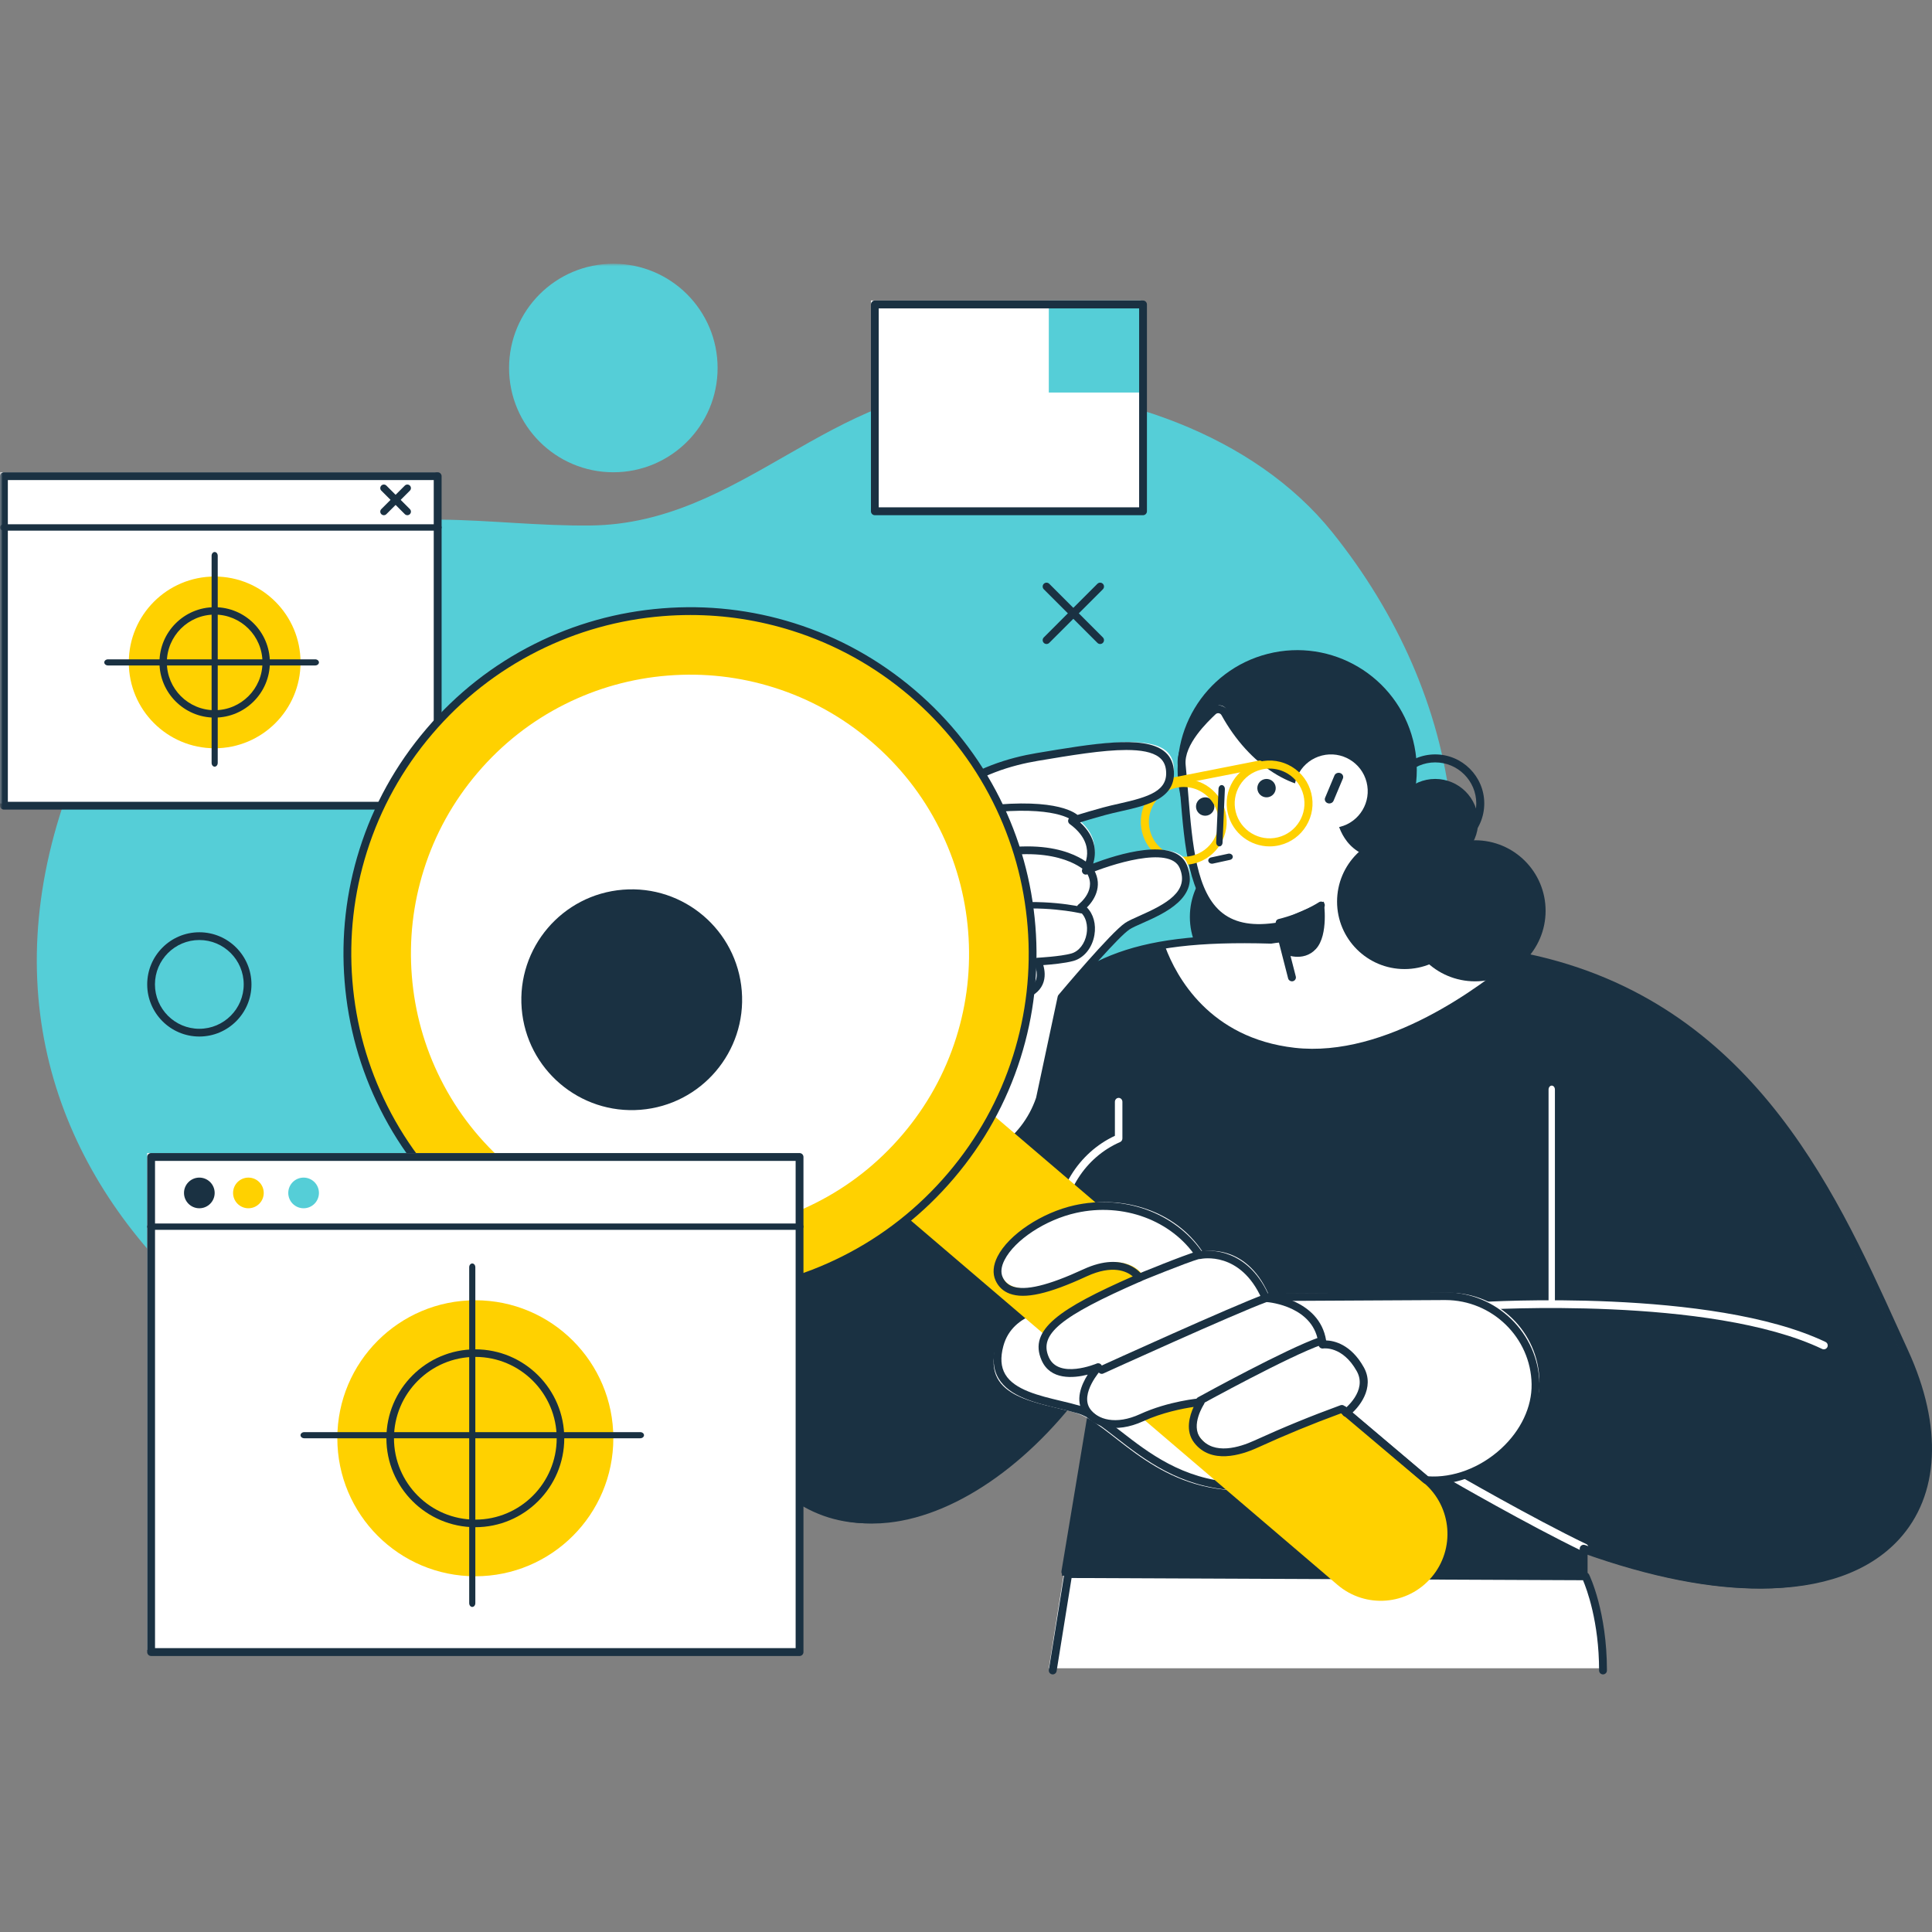 <?xml version="1.0" encoding="UTF-8"?>
<svg width="360px" height="360px" viewBox="0 0 360 360" version="1.1" xmlns="http://www.w3.org/2000/svg" xmlns:xlink="http://www.w3.org/1999/xlink">
    <rect x="0" y="0" width="360" height="360" fill="#808080" stroke="none"/>
    <title>icon/b/001 copy 7</title>
    <defs>
        <polygon id="path-1" points="0 264 360 264 360 0 0 0"></polygon>
    </defs>
    <g id="web" stroke="none" stroke-width="1" fill="none" fill-rule="evenodd">
        <g id="Group-90" transform="translate(0, 49.143)">
            <path d="M198.329,243.429 L295.026,243.855 C295.026,243.855 298.286,250.608 298.286,261.714 L195.429,261.714 L198.329,243.429 Z" id="Fill-1" fill="#FFFFFF"></path>
            <path d="M196.161,262.857 C196.121,262.857 196.082,262.854 196.045,262.849 C195.644,262.784 195.373,262.407 195.438,262.009 L198.329,244.045 C198.386,243.689 198.693,243.429 199.052,243.429 C199.055,243.429 295.451,243.844 295.451,243.844 C295.73,243.847 295.981,244.005 296.106,244.254 C296.241,244.532 299.429,251.169 299.429,262.125 C299.429,262.529 299.101,262.857 298.697,262.857 C298.294,262.857 297.966,262.529 297.966,262.125 C297.966,253.03 295.645,246.899 294.971,245.309 L199.673,244.896 L196.884,262.241 C196.824,262.6 196.514,262.857 196.161,262.857" id="Fill-3" fill="#1A3142"></path>
            <path d="M125.666,226.282 C56.32,225.679 -18.442,170.391 15.156,91.92 C21.938,76.078 38.902,60.149 54.666,52.83 C73.069,44.285 90.836,48.998 110.095,48.774 C138.225,48.445 154.918,22.713 183.573,22.857 C207.585,22.98 233.6,31.774 248.267,50.057 C272.676,80.485 279.517,120.711 257.745,155.181 C247.967,170.66 226.198,186.32 212.678,197.239 C191.289,214.517 152.615,226.517 125.666,226.282" id="Fill-5" fill="#55CED7"></path>
            <path d="M354.469,203.423 C342.096,176.406 326.921,137.787 282.106,129.367 C251.42,123.603 236.214,126.386 236.214,126.386 C209.356,125.603 200.941,130.736 188.792,143.113 C188.792,143.113 185.112,146.886 180.616,151.895 L156.721,144.343 C156.721,144.343 125.947,208.885 143.92,227.108 C160.795,244.214 188.044,230.612 204.514,204.37 L197.847,244.46 L294.581,244.879 L294.581,240.127 C347.42,259.162 368.904,234.94 354.469,203.423" id="Fill-7" fill="#1A3142"></path>
            <path d="M248,121.714 C248,128.972 242.115,134.857 234.857,134.857 C227.596,134.857 221.714,128.972 221.714,121.714 C221.714,114.456 227.596,108.571 234.857,108.571 C242.115,108.571 248,114.456 248,121.714" id="Fill-9" fill="#1A3142"></path>
            <path d="M339.841,202.286 C339.734,202.286 339.627,202.263 339.526,202.213 C318.708,192.293 276.626,194.887 276.204,194.912 C275.802,194.94 275.456,194.636 275.43,194.236 C275.402,193.84 275.709,193.493 276.109,193.468 C276.536,193.44 318.995,190.823 340.156,200.909 C340.519,201.082 340.674,201.515 340.5,201.875 C340.373,202.135 340.114,202.286 339.841,202.286" id="Fill-11" fill="#FFFFFF"></path>
            <path d="M289.143,194.286 C288.816,194.286 288.551,193.956 288.551,193.549 L288.551,153.88 C288.551,153.473 288.816,153.143 289.143,153.143 C289.47,153.143 289.735,153.473 289.735,153.88 L289.735,193.549 C289.735,193.956 289.47,194.286 289.143,194.286" id="Fill-13" fill="#FFFFFF"></path>
            <path d="M295.254,240 C295.147,240 295.038,239.977 294.931,239.927 C284.783,235.04 270.235,226.632 270.088,226.547 C269.731,226.341 269.608,225.88 269.815,225.521 C270.019,225.161 270.473,225.036 270.83,225.242 C270.977,225.326 285.477,233.709 295.576,238.57 C295.947,238.75 296.105,239.197 295.927,239.571 C295.8,239.843 295.533,240 295.254,240" id="Fill-15" fill="#FFFFFF"></path>
            <path d="M241.232,146.097 C258.311,148.043 276.21,134.418 282.286,129.27 C252.031,123.655 237.038,126.371 237.038,126.371 C228.902,126.136 222.485,126.449 217.143,127.337 C219.178,132.784 225.31,144.283 241.232,146.097" id="Fill-17" fill="#FFFFFF"></path>
            <path d="M295.09,238.702 C295.175,238.702 295.257,238.716 295.339,238.744 C321.841,248.285 342.762,247.56 352.733,236.752 C359.909,228.975 360.449,216.717 354.215,203.116 C353.553,201.669 352.88,200.187 352.195,198.677 C340.493,172.872 324.466,137.526 282.5,129.647 C252.388,123.995 237.1,126.648 236.95,126.676 C236.899,126.684 236.845,126.687 236.794,126.687 C209.842,125.897 201.835,131.101 189.994,143.155 C189.96,143.192 186.28,146.965 181.853,151.892 C181.661,152.106 181.361,152.188 181.086,152.101 L157.843,144.761 C154.862,151.2 128.699,209.223 145.193,225.931 C150.675,231.484 157.668,233.97 165.421,233.126 C178.956,231.648 193.948,220.247 204.547,203.37 C204.731,203.074 205.102,202.95 205.427,203.074 C205.755,203.198 205.947,203.534 205.891,203.878 L199.374,243.028 L294.357,243.437 L294.357,239.433 C294.357,239.196 294.473,238.97 294.669,238.835 C294.793,238.747 294.94,238.702 295.09,238.702 M328.219,246.857 C318.896,246.857 307.929,244.735 295.823,240.471 L295.823,244.171 C295.823,244.365 295.746,244.552 295.608,244.69 C295.469,244.828 295.288,244.856 295.087,244.902 L198.508,244.487 C198.293,244.487 198.089,244.391 197.951,244.227 C197.812,244.064 197.753,243.846 197.787,243.635 L203.874,207.07 C193.187,222.702 178.747,233.14 165.582,234.579 C157.371,235.474 149.957,232.838 144.147,226.955 C126.049,208.622 155.524,146.206 156.788,143.556 C156.944,143.226 157.323,143.065 157.671,143.175 L181.078,150.563 C185.383,145.788 188.91,142.171 188.944,142.134 C200.819,130.045 209.407,124.438 236.766,125.223 C238.019,125.02 253.489,122.714 282.771,128.211 C325.487,136.228 341.698,171.975 353.533,198.076 C354.215,199.583 354.888,201.062 355.55,202.509 C362.039,216.672 361.408,229.511 353.81,237.743 C348.215,243.807 339.395,246.857 328.219,246.857" id="Fill-19" fill="#1A3142"></path>
            <path d="M288,120.571 C288,127.829 282.116,133.714 274.859,133.714 C267.599,133.714 261.714,127.829 261.714,120.571 C261.714,113.314 267.599,107.429 274.859,107.429 C282.116,107.429 288,113.314 288,120.571" id="Fill-21" fill="#1A3142"></path>
            <mask id="mask-2" fill="white">
                <use xlink:href="#path-1"></use>
            </mask>
            <g id="Clip-24"></g>
            <polygon id="Fill-23" fill="#FFFFFF" mask="url(#mask-2)" points="162.286 45.714 212.571 45.714 212.571 6.857 162.286 6.857"></polygon>
            <polygon id="Fill-25" fill="#FFFFFF" mask="url(#mask-2)" points="0 100.571 81.143 100.571 81.143 38.857 0 38.857"></polygon>
            <path d="M1.462,100.257 L80.821,100.257 L80.821,40.314 L1.462,40.314 L1.462,100.257 Z M81.555,101.714 L0.731,101.714 C0.327,101.714 0,101.391 0,100.986 L0,39.586 C0,39.183 0.327,38.857 0.731,38.857 L81.555,38.857 C81.958,38.857 82.286,39.183 82.286,39.586 L82.286,100.986 C82.286,101.391 81.958,101.714 81.555,101.714 L81.555,101.714 Z" id="Fill-26" fill="#1A3142" mask="url(#mask-2)"></path>
            <path d="M81.555,49.735 L0.731,49.735 C0.327,49.735 0,49.47 0,49.143 C0,48.816 0.327,48.551 0.731,48.551 L81.555,48.551 C81.958,48.551 82.286,48.816 82.286,49.143 C82.286,49.47 81.958,49.735 81.555,49.735" id="Fill-27" fill="#1A3142" mask="url(#mask-2)"></path>
            <path d="M75.905,46.857 C75.736,46.857 75.563,46.793 75.434,46.662 L71.054,42.282 C70.792,42.022 70.792,41.6 71.054,41.338 C71.314,41.078 71.736,41.078 71.996,41.338 L76.376,45.72 C76.636,45.98 76.636,46.402 76.376,46.662 C76.248,46.793 76.075,46.857 75.905,46.857" id="Fill-28" fill="#1A3142" mask="url(#mask-2)"></path>
            <path d="M71.525,46.857 C71.355,46.857 71.183,46.793 71.054,46.662 C70.792,46.402 70.792,45.98 71.054,45.72 L75.433,41.338 C75.693,41.078 76.115,41.078 76.375,41.338 C76.637,41.6 76.637,42.022 76.375,42.282 L71.996,46.662 C71.867,46.793 71.695,46.857 71.525,46.857" id="Fill-29" fill="#1A3142" mask="url(#mask-2)"></path>
            <path d="M133.714,19.427 C133.714,30.157 125.015,38.857 114.287,38.857 C103.557,38.857 94.857,30.157 94.857,19.427 C94.857,8.697 103.557,0 114.287,0 C125.015,0 133.714,8.697 133.714,19.427" id="Fill-30" fill="#55CED7" mask="url(#mask-2)"></path>
            <path d="M220.119,99.766 C223.145,111.693 235.267,118.908 247.193,115.881 C259.122,112.854 266.337,100.732 263.31,88.805 C260.283,76.878 248.159,69.663 236.233,72.69 C224.306,75.717 217.092,87.839 220.119,99.766" id="Fill-31" fill="#1A3142" mask="url(#mask-2)"></path>
            <path d="M204.996,204.571 C204.61,204.571 204.297,204.241 204.297,203.834 L204.297,196.622 C199.451,192.896 196.571,186.94 196.571,180.608 C196.571,172.727 200.94,165.669 207.745,162.498 L207.745,156.166 C207.745,155.759 208.055,155.429 208.444,155.429 C208.83,155.429 209.143,155.759 209.143,156.166 L209.143,162.985 C209.143,163.284 208.973,163.551 208.711,163.665 C202.184,166.509 197.969,173.16 197.969,180.608 C197.969,186.589 200.746,192.207 205.395,195.637 C205.584,195.774 205.694,196.002 205.694,196.241 L205.694,203.834 C205.694,204.241 205.381,204.571 204.996,204.571" id="Fill-32" fill="#FFFFFF" mask="url(#mask-2)"></path>
            <path d="M265.143,128.572 L257.517,109.647 C247.298,108.947 249.452,96.096 249.452,96.096 C241.744,97.911 233.327,91.98 228.52,83.044 C228.072,82.212 226.979,82.025 226.305,82.681 C224.109,84.817 220.219,88.893 220.597,92.802 C222.185,109.156 221.333,125.891 238.375,122.98 L240.774,132.571 L265.143,128.572 Z" id="Fill-33" fill="#FFFFFF" mask="url(#mask-2)"></path>
            <path d="M240.736,133.714 C240.406,133.714 240.107,133.494 240.022,133.165 L237.744,124.277 C233.151,124.931 229.609,124.243 226.939,122.185 C221.498,117.991 220.74,108.768 219.94,99.001 C219.792,97.194 219.641,95.362 219.459,93.538 C219.058,89.502 222.713,85.524 225.495,82.883 C225.985,82.418 226.648,82.209 227.32,82.311 C227.998,82.415 228.576,82.818 228.906,83.419 C233.9,92.473 242.334,97.659 249.406,96.027 C249.646,95.974 249.899,96.038 250.078,96.205 C250.258,96.374 250.34,96.619 250.3,96.859 C250.289,96.923 249.275,103.128 252.199,106.795 C253.486,108.41 255.383,109.312 257.831,109.476 C258.113,109.495 258.358,109.67 258.466,109.929 L266.231,128.733 C266.384,129.106 266.205,129.531 265.826,129.686 C265.448,129.838 265.018,129.658 264.864,129.286 L257.27,110.893 C254.605,110.62 252.51,109.546 251.035,107.697 C248.447,104.441 248.529,99.714 248.717,97.645 C241.138,98.781 232.77,93.476 227.611,84.121 C227.502,83.923 227.315,83.791 227.095,83.757 C226.97,83.74 226.731,83.734 226.517,83.937 C225.042,85.338 220.552,89.597 220.928,93.394 C221.11,95.229 221.261,97.067 221.412,98.883 C222.184,108.32 222.916,117.233 227.844,121.033 C230.301,122.924 233.675,123.479 238.171,122.732 C238.553,122.67 238.914,122.904 239.008,123.273 L241.451,132.804 C241.554,133.196 241.314,133.593 240.919,133.692 C240.856,133.706 240.796,133.714 240.736,133.714" id="Fill-34" fill="#1A3142" mask="url(#mask-2)"></path>
            <path d="M264.456,126.857 C264.188,126.857 263.933,126.687 263.822,126.405 L257.196,109.596 C257.051,109.221 257.212,108.789 257.562,108.63 C257.912,108.471 258.315,108.647 258.464,109.022 L265.089,125.834 C265.235,126.209 265.073,126.641 264.723,126.797 C264.636,126.837 264.546,126.857 264.456,126.857" id="Fill-35" fill="#1A3142" mask="url(#mask-2)"></path>
            <path d="M238.41,123.429 C238.098,123.429 237.816,123.227 237.736,122.923 C237.642,122.566 237.867,122.202 238.238,122.109 C242.642,121.036 245.732,118.996 245.765,118.975 C246.079,118.766 246.514,118.841 246.732,119.146 C246.952,119.448 246.874,119.864 246.557,120.075 C246.423,120.166 243.228,122.275 238.582,123.408 C238.526,123.421 238.467,123.429 238.41,123.429" id="Fill-36" fill="#1A3142" mask="url(#mask-2)"></path>
            <path d="M239.285,128.613 C239.285,128.613 242.81,130.293 245.215,127.67 C247.617,125.047 246.675,118.857 246.675,118.857 L237.714,122.768 L239.285,128.613 Z" id="Fill-37" fill="#1A3142" mask="url(#mask-2)"></path>
            <path d="M254.644,96.599 C255.577,100.269 253.357,104 249.687,104.93 C246.015,105.863 242.287,103.642 241.355,99.972 C240.425,96.303 242.645,92.571 246.314,91.641 C249.984,90.709 253.712,92.929 254.644,96.599" id="Fill-38" fill="#FFFFFF" mask="url(#mask-2)"></path>
            <path d="M247.701,100.571 C247.6,100.571 247.496,100.553 247.395,100.517 C246.959,100.36 246.744,99.906 246.917,99.501 L248.655,95.355 C248.825,94.953 249.313,94.754 249.749,94.911 C250.182,95.068 250.397,95.522 250.228,95.924 L248.486,100.073 C248.359,100.381 248.04,100.571 247.701,100.571" id="Fill-39" fill="#1A3142" mask="url(#mask-2)"></path>
            <path d="M237.662,97.292 C237.894,98.211 237.338,99.143 236.422,99.376 C235.503,99.608 234.571,99.055 234.339,98.136 C234.106,97.217 234.659,96.285 235.578,96.053 C236.497,95.821 237.429,96.373 237.662,97.292" id="Fill-40" fill="#1A3142" mask="url(#mask-2)"></path>
            <path d="M226.233,100.721 C226.465,101.64 225.909,102.572 224.993,102.804 C224.074,103.036 223.142,102.484 222.91,101.565 C222.678,100.646 223.231,99.714 224.15,99.482 C225.069,99.249 226.001,99.802 226.233,100.721" id="Fill-41" fill="#1A3142" mask="url(#mask-2)"></path>
            <path d="M225.832,111.798 C225.523,111.798 225.244,111.619 225.164,111.352 C225.071,111.034 225.294,110.712 225.661,110.63 L228.855,109.935 C229.222,109.855 229.6,110.047 229.693,110.362 C229.786,110.68 229.563,111.002 229.193,111.082 L226.002,111.779 C225.946,111.791 225.887,111.798 225.832,111.798" id="Fill-42" fill="#1A3142" mask="url(#mask-2)"></path>
            <path d="M197.296,205.714 C197.112,205.714 196.93,205.645 196.787,205.51 C196.502,205.232 196.499,204.781 196.779,204.5 L211.331,189.928 C211.611,189.647 212.069,189.642 212.354,189.92 C212.64,190.198 212.645,190.65 212.363,190.931 L197.814,205.502 C197.671,205.643 197.484,205.714 197.296,205.714" id="Fill-43" fill="#1A3142" mask="url(#mask-2)"></path>
            <path d="M205.325,213.714 C205.145,213.714 204.964,213.652 204.819,213.523 C204.511,213.25 204.487,212.783 204.767,212.481 L219.259,196.813 C219.538,196.511 220.015,196.491 220.324,196.761 C220.632,197.035 220.656,197.502 220.376,197.804 L205.884,213.472 C205.736,213.632 205.532,213.714 205.325,213.714" id="Fill-44" fill="#1A3142" mask="url(#mask-2)"></path>
            <path d="M216.72,221.714 C216.55,221.714 216.381,221.654 216.245,221.526 C215.945,221.254 215.917,220.78 216.181,220.468 L228.455,205.967 C228.716,205.657 229.172,205.628 229.472,205.903 C229.769,206.175 229.797,206.649 229.533,206.959 L217.261,221.46 C217.117,221.63 216.92,221.714 216.72,221.714" id="Fill-45" fill="#1A3142" mask="url(#mask-2)"></path>
            <path d="M218.997,97.143 C218.662,97.143 218.362,96.895 218.299,96.541 C218.224,96.139 218.477,95.754 218.865,95.677 L234.583,92.584 C234.97,92.51 235.344,92.772 235.416,93.171 C235.49,93.573 235.237,93.961 234.849,94.035 L219.132,97.129 C219.085,97.14 219.041,97.143 218.997,97.143" id="Fill-46" fill="#FFD100" mask="url(#mask-2)"></path>
            <path d="M236.582,94.07 C236.061,94.07 235.538,94.133 235.021,94.261 C233.335,94.674 231.91,95.718 231.011,97.204 C230.112,98.687 229.843,100.433 230.256,102.121 C231.112,105.599 234.636,107.739 238.117,106.883 C241.598,106.03 243.734,102.506 242.881,99.025 C242.468,97.337 241.421,95.914 239.938,95.012 C238.909,94.391 237.755,94.07 236.582,94.07 M236.57,108.571 C232.974,108.571 229.696,106.123 228.802,102.477 C227.753,98.192 230.381,93.853 234.665,92.803 C236.741,92.298 238.889,92.624 240.716,93.732 C242.543,94.839 243.826,96.594 244.338,98.667 C244.847,100.742 244.517,102.89 243.41,104.718 C242.303,106.545 240.548,107.831 238.475,108.34 C237.836,108.496 237.198,108.571 236.57,108.571" id="Fill-47" fill="#FFD100" mask="url(#mask-2)"></path>
            <path d="M220.573,97.499 C220.061,97.499 219.543,97.56 219.026,97.687 C217.338,98.101 215.915,99.147 215.016,100.631 C214.114,102.117 213.848,103.863 214.262,105.549 C214.675,107.235 215.719,108.66 217.205,109.56 C218.688,110.459 220.434,110.728 222.122,110.314 C225.6,109.458 227.739,105.934 226.884,102.452 C226.158,99.489 223.495,97.499 220.573,97.499 M220.573,112 C216.976,112 213.701,109.551 212.805,105.905 C212.296,103.832 212.626,101.68 213.733,99.853 C214.84,98.025 216.592,96.739 218.668,96.23 C222.952,95.183 227.291,97.811 228.341,102.094 C229.39,106.379 226.762,110.719 222.478,111.769 C221.842,111.925 221.203,112 220.573,112" id="Fill-48" fill="#FFD100" mask="url(#mask-2)"></path>
            <path d="M227.211,108.571 C226.853,108.549 226.601,108.204 226.619,107.799 L227.056,97.836 C227.074,97.431 227.358,97.109 227.68,97.146 C228.007,97.166 228.256,97.511 228.238,97.915 L227.803,107.879 C227.785,108.269 227.525,108.571 227.211,108.571" id="Fill-49" fill="#1A3142" mask="url(#mask-2)"></path>
            <path d="M274.286,118.857 C274.286,125.801 268.657,131.429 261.713,131.429 C254.771,131.429 249.143,125.801 249.143,118.857 C249.143,111.913 254.771,106.286 261.713,106.286 C268.657,106.286 274.286,111.913 274.286,118.857" id="Fill-50" fill="#1A3142" mask="url(#mask-2)"></path>
            <path d="M275.429,104 C275.429,108.417 271.846,112 267.429,112 C263.011,112 259.429,108.417 259.429,104 C259.429,99.583 263.011,96 267.429,96 C271.846,96 275.429,99.583 275.429,104" id="Fill-51" fill="#1A3142" mask="url(#mask-2)"></path>
            <path d="M267.429,92.917 C263.208,92.917 259.774,96.351 259.774,100.571 C259.774,104.792 263.208,108.226 267.429,108.226 C271.649,108.226 275.083,104.792 275.083,100.571 C275.083,96.351 271.649,92.917 267.429,92.917 M267.429,109.714 C262.386,109.714 258.286,105.611 258.286,100.571 C258.286,95.529 262.386,91.429 267.429,91.429 C272.471,91.429 276.571,95.529 276.571,100.571 C276.571,105.611 272.471,109.714 267.429,109.714" id="Fill-52" fill="#1A3142" mask="url(#mask-2)"></path>
            <path d="M168.833,119.762 L158.473,143.719 C155.124,155.327 163.248,167.09 175.204,167.951 C183.721,168.566 191.581,163.319 194.351,155.171 L198.413,136.177 C198.413,136.177 208.101,124.615 210.734,122.853 C213.363,121.091 224.136,118.532 221.217,111.676 C218.697,105.76 202.966,112.469 202.966,112.469 C202.966,112.469 206.41,107.534 200.379,103.143 C200.379,103.143 202.343,102.463 206.427,101.344 C211.868,99.853 219.411,99.428 218.697,93.501 C217.939,87.178 207.065,88.98 193.856,91.192 C183.05,93.003 167.676,99.267 168.833,119.762" id="Fill-53" fill="#FFFFFF" mask="url(#mask-2)"></path>
            <path d="M209.871,90.605 C205.458,90.605 199.524,91.601 193.377,92.631 C183.809,94.234 167.935,99.965 169.081,120.323 C169.089,120.438 169.067,120.551 169.022,120.659 L158.713,144.518 C157.218,149.728 158.134,155.363 161.257,159.892 C164.379,164.419 169.296,167.241 174.749,167.636 C182.889,168.226 190.419,163.189 193.064,155.397 L197.083,136.56 C197.108,136.442 197.162,136.335 197.237,136.242 C197.634,135.77 206.978,124.626 209.651,122.834 C210.26,122.425 211.219,121.999 212.328,121.508 C217.329,119.293 221.665,116.945 219.817,112.599 C217.997,108.318 206.774,111.995 202.604,113.776 C202.308,113.903 201.961,113.815 201.76,113.561 C201.556,113.307 201.544,112.946 201.732,112.681 C201.849,112.506 204.65,108.284 199.325,104.404 C199.104,104.243 198.992,103.975 199.032,103.704 C199.071,103.433 199.258,103.208 199.512,103.12 C199.593,103.092 201.536,102.42 205.575,101.314 C206.528,101.052 207.557,100.82 208.552,100.597 C214.117,99.341 217.729,98.227 217.259,94.296 C217.136,93.277 216.709,92.504 215.951,91.931 C214.688,90.974 212.56,90.605 209.871,90.605 M176.035,169.143 C175.574,169.143 175.11,169.129 174.646,169.095 C168.754,168.669 163.443,165.618 160.069,160.728 C156.695,155.834 155.703,149.745 157.352,144.022 L167.624,120.232 C166.512,98.873 183.121,92.868 193.139,91.186 C203.786,89.402 212.985,87.859 216.82,90.76 C217.897,91.573 218.528,92.704 218.696,94.121 C219.361,99.66 213.785,100.916 208.865,102.025 C207.87,102.251 206.883,102.471 205.955,102.725 C203.803,103.318 202.238,103.786 201.251,104.094 C204.398,106.947 204.25,109.932 203.705,111.761 C208.052,110.113 218.864,106.65 221.147,112.023 C223.716,118.062 216.952,121.059 212.913,122.848 C211.862,123.311 210.956,123.712 210.45,124.053 C208.471,125.38 201.813,133.05 198.461,137.046 L194.459,155.786 C191.73,163.84 184.287,169.143 176.035,169.143" id="Fill-54" fill="#1A3142" mask="url(#mask-2)"></path>
            <path d="M200.399,104 C200.193,104 199.986,103.922 199.839,103.77 C199.765,103.697 196.654,100.893 183.693,102.348 C183.288,102.395 182.912,102.129 182.863,101.759 C182.811,101.388 183.102,101.052 183.509,101.005 C197.349,99.455 200.638,102.534 200.968,102.889 C201.232,103.176 201.192,103.601 200.879,103.841 C200.738,103.948 200.569,104 200.399,104" id="Fill-55" fill="#1A3142" mask="url(#mask-2)"></path>
            <path d="M201.54,121.06 C201.468,121.06 201.396,121.051 201.324,121.035 C201.255,121.019 194.184,119.369 186.028,120.571 C185.622,120.628 185.233,120.418 185.155,120.096 C185.081,119.773 185.348,119.465 185.754,119.405 C194.285,118.148 201.454,119.828 201.756,119.899 C202.15,119.995 202.372,120.324 202.254,120.637 C202.156,120.896 201.86,121.06 201.54,121.06" id="Fill-56" fill="#1A3142" mask="url(#mask-2)"></path>
            <path d="M190.308,137.143 C189.987,137.143 189.691,136.938 189.601,136.622 C189.49,136.239 189.717,135.843 190.106,135.732 C191.557,135.33 192.505,134.656 192.925,133.728 C193.621,132.192 192.715,130.374 192.707,130.357 C192.596,130.141 192.604,129.883 192.732,129.673 C192.857,129.465 193.081,129.332 193.328,129.318 C193.371,129.315 197.57,129.099 199.622,128.528 C201.039,128.134 202.161,126.693 202.476,124.858 C202.72,123.428 202.459,121.545 200.991,120.542 C200.798,120.409 200.681,120.198 200.676,119.968 C200.67,119.741 200.778,119.522 200.962,119.383 C201.113,119.267 204.662,116.523 202.3,113.23 C202.294,113.23 197.61,108.293 184.874,110.66 C184.476,110.732 184.087,110.48 184.013,110.089 C183.937,109.698 184.198,109.324 184.598,109.249 C198.26,106.708 203.254,112.115 203.458,112.346 C205.715,115.486 204.094,118.413 202.527,119.943 C203.745,121.18 204.273,123.073 203.926,125.096 C203.518,127.475 201.987,129.362 200.026,129.908 C198.441,130.352 195.824,130.587 194.399,130.69 C194.663,131.588 194.873,132.974 194.277,134.299 C193.672,135.64 192.406,136.588 190.509,137.115 C190.441,137.135 190.373,137.143 190.308,137.143" id="Fill-57" fill="#1A3142" mask="url(#mask-2)"></path>
            <path d="M249.202,207.378 C249.202,207.378 252.247,214.658 248.129,218.495 C244.012,222.33 239.015,229.135 229.385,228.534 C214.171,227.581 206.978,216.086 200.379,214.111 C193.777,212.137 182.95,211.559 185.534,201.958 C187.945,192.995 200.622,194.36 200.622,194.36 L249.202,207.378 Z" id="Fill-58" fill="#FFFFFF" mask="url(#mask-2)"></path>
            <path d="M199.567,194.609 C196.207,194.609 188.672,195.332 186.963,201.661 C186.377,203.824 186.493,205.554 187.318,206.951 C189.018,209.832 193.628,210.93 197.694,211.896 C198.95,212.197 200.135,212.48 201.236,212.807 C203.667,213.532 206.097,215.418 208.912,217.604 C213.995,221.554 220.325,226.468 229.936,227.069 C237.778,227.559 242.421,222.906 246.152,219.172 C246.811,218.511 247.439,217.879 248.05,217.315 C251.249,214.346 249.562,208.851 249.064,207.453 L201.143,194.668 C200.972,194.651 200.397,194.609 199.567,194.609 M231.056,228.571 C230.662,228.571 230.26,228.56 229.846,228.535 C219.787,227.908 213.263,222.841 208.02,218.767 C205.322,216.671 202.991,214.862 200.82,214.216 C199.761,213.901 198.592,213.623 197.356,213.328 C193.008,212.293 188.081,211.119 186.065,207.7 C185.04,205.97 184.871,203.807 185.552,201.275 C188.086,191.901 201.217,193.197 201.349,193.211 C201.386,193.214 201.422,193.222 201.459,193.231 L249.799,206.129 C250.016,206.189 250.196,206.345 250.283,206.554 C250.416,206.869 253.462,214.292 249.039,218.395 C248.442,218.948 247.828,219.566 247.18,220.213 C243.632,223.768 238.837,228.571 231.056,228.571" id="Fill-59" fill="#1A3142" mask="url(#mask-2)"></path>
            <path d="M266.746,244.761 C271.198,239.52 270.571,231.654 265.343,227.191 L155.352,133.262 C150.124,128.799 142.28,129.427 137.825,134.667 C133.374,139.908 134,147.772 139.228,152.238 L249.22,246.167 C254.447,250.63 262.294,250.002 266.746,244.761" id="Fill-60" fill="#FFD100" mask="url(#mask-2)"></path>
            <path d="M87.441,176.856 C114.108,199.571 154.139,196.368 176.854,169.701 C199.571,143.035 196.368,103.003 169.702,80.288 C143.036,57.571 103.004,60.776 80.287,87.443 C57.572,114.109 60.775,154.141 87.441,176.856" id="Fill-61" fill="#FFD100" mask="url(#mask-2)"></path>
            <path d="M128.649,65.456 C126.95,65.456 125.245,65.524 123.538,65.661 C115.366,66.316 107.525,68.503 100.232,72.162 C92.681,75.951 86.05,81.16 80.527,87.647 C75.003,94.131 70.914,101.505 68.372,109.562 C65.918,117.346 65.005,125.434 65.66,133.603 C66.314,141.775 68.502,149.616 72.161,156.909 C75.949,164.46 81.161,171.09 87.645,176.614 C94.132,182.137 101.504,186.229 109.564,188.768 C117.345,191.222 125.436,192.135 133.605,191.48 C141.774,190.826 149.618,188.641 156.908,184.979 C164.459,181.191 171.09,175.982 176.614,169.498 C182.14,163.011 186.229,155.636 188.77,147.58 C191.222,139.798 192.135,131.708 191.483,123.539 C190.829,115.367 188.641,107.526 184.982,100.233 C181.191,92.682 175.982,86.052 169.497,80.528 C163.01,75.004 155.636,70.913 147.579,68.374 C141.423,66.434 135.077,65.456 128.649,65.456 M128.489,193.143 C121.914,193.143 115.422,192.143 109.126,190.158 C100.881,187.557 93.335,183.373 86.702,177.723 C80.066,172.07 74.736,165.288 70.861,157.563 C67.114,150.101 64.879,142.078 64.211,133.721 C63.539,125.361 64.475,117.088 66.985,109.124 C69.583,100.882 73.767,93.336 79.42,86.703 C85.07,80.067 91.855,74.737 99.58,70.859 C107.042,67.116 115.062,64.878 123.423,64.21 C131.777,63.541 140.056,64.473 148.017,66.984 C156.262,69.584 163.805,73.769 170.441,79.419 C177.074,85.072 182.404,91.854 186.282,99.579 C190.026,107.04 192.264,115.063 192.932,123.421 C193.603,131.781 192.668,140.056 190.158,148.018 C187.557,156.26 183.376,163.805 177.723,170.441 C172.073,177.074 165.288,182.404 157.562,186.282 C150.101,190.026 142.081,192.264 133.72,192.932 C131.974,193.073 130.227,193.143 128.489,193.143" id="Fill-62" fill="#1A3142" mask="url(#mask-2)"></path>
            <path d="M132.718,180.403 C125.986,180.941 119.324,180.19 112.911,178.168 C106.274,176.076 100.198,172.706 94.853,168.155 C89.512,163.601 85.219,158.139 82.098,151.919 C79.081,145.91 77.281,139.45 76.74,132.717 C76.201,125.988 76.956,119.322 78.977,112.909 C81.069,106.272 84.437,100.196 88.99,94.854 C93.541,89.51 99.003,85.217 105.225,82.096 C111.234,79.082 117.692,77.279 124.424,76.74 C131.157,76.202 137.819,76.953 144.231,78.975 C150.871,81.067 156.945,84.437 162.289,88.988 C167.631,93.539 171.924,99.001 175.047,105.224 C178.061,111.233 179.864,117.693 180.403,124.426 C180.941,131.155 180.19,137.821 178.168,144.231 C176.073,150.871 172.706,156.947 168.152,162.289 C163.601,167.633 158.139,171.926 151.917,175.047 C145.908,178.061 139.451,179.864 132.718,180.403" id="Fill-63" fill="#FFFFFF" mask="url(#mask-2)"></path>
            <path d="M138.219,135.502 C139.125,146.825 130.679,156.742 119.356,157.648 C108.032,158.554 98.116,150.108 97.209,138.784 C96.303,127.457 104.749,117.544 116.073,116.638 C127.397,115.732 137.313,124.178 138.219,135.502" id="Fill-64" fill="#1A3142" mask="url(#mask-2)"></path>
            <path d="M269.908,191.746 C269.908,191.746 246.767,191.867 236.339,191.926 C232.026,182.256 224.053,184.06 224.053,184.06 C218.943,176.383 209.225,173.547 200.847,175.41 C192.47,177.276 184.653,184.173 186.582,188.484 C188.508,192.797 195.262,190.791 202.626,187.376 C209.991,183.962 212.797,188.287 212.797,188.287 C197.437,195.018 193.05,198.575 195.197,203.479 C197.346,208.381 205.107,205.05 205.107,205.05 C205.107,205.05 200.641,209.929 203,213.307 C204.42,215.342 208.045,216.91 213.218,214.53 C218.513,212.09 224.26,211.615 224.26,211.615 C224.26,211.615 221.412,215.918 223.64,218.793 C226.523,222.508 231.854,220.735 234.543,219.507 C240.259,216.896 245.246,214.858 250.653,212.877 L266.421,226.223 C276.402,227.122 287.019,218.183 286.855,208.223 C286.703,199.045 279.145,191.699 269.908,191.746" id="Fill-65" fill="#FFFFFF" mask="url(#mask-2)"></path>
            <path d="M266.049,225.943 C270.729,226.283 275.82,224.37 279.72,220.784 C283.396,217.402 285.463,213.023 285.392,208.769 C285.251,200.114 278.048,193.104 269.319,193.104 L269.235,193.104 L235.772,193.283 C235.476,193.271 235.217,193.115 235.098,192.852 C231.109,183.935 223.982,185.381 223.68,185.449 C223.387,185.516 223.077,185.393 222.91,185.141 C218.304,178.237 209.316,174.908 200.548,176.855 C194.824,178.123 189.076,181.902 187.176,185.644 C186.55,186.876 186.434,187.954 186.834,188.845 C187.209,189.683 187.801,190.241 188.647,190.554 C191.015,191.434 195.332,190.395 201.853,187.381 C209.679,183.767 212.786,188.356 212.916,188.551 C213.031,188.73 213.062,188.951 213,189.152 C212.938,189.356 212.792,189.521 212.594,189.607 C197.562,196.173 193.55,199.48 195.428,203.75 C197.252,207.903 204.272,204.968 204.342,204.937 C204.661,204.801 205.027,204.904 205.228,205.18 C205.428,205.457 205.405,205.837 205.174,206.088 C205.132,206.133 201.142,210.554 203.133,213.394 C204.512,215.363 207.917,216.427 212.414,214.366 C217.748,211.917 223.429,211.425 223.666,211.406 C223.951,211.386 224.213,211.52 224.354,211.758 C224.498,211.995 224.492,212.294 224.337,212.526 C224.312,212.565 221.814,216.408 223.688,218.818 C226.209,222.055 231.024,220.516 233.672,219.31 C239.217,216.785 244.185,214.749 249.784,212.702 C250.032,212.612 250.308,212.66 250.509,212.83 L266.049,225.943 Z M267.129,227.429 C266.646,227.429 266.164,227.409 265.688,227.367 C265.538,227.353 265.395,227.292 265.279,227.197 L249.888,214.207 C244.489,216.19 239.657,218.178 234.281,220.625 C231.241,222.013 225.67,223.736 222.533,219.703 C220.804,217.486 221.667,214.643 222.417,213.017 C220.429,213.31 216.601,214.039 213.026,215.679 C207.762,218.095 203.66,216.687 201.932,214.221 C200.249,211.813 201.495,208.878 202.682,206.999 C200.015,207.672 195.727,208.063 194.086,204.329 C191.568,198.595 197.537,194.66 211.075,188.691 C209.981,187.772 207.345,186.443 202.47,188.694 C195.385,191.97 190.965,192.961 188.134,191.911 C186.922,191.462 186.034,190.627 185.498,189.434 C184.92,188.144 185.05,186.608 185.87,184.993 C187.945,180.902 194.12,176.796 200.229,175.442 C209.42,173.4 218.853,176.818 223.869,183.96 C225.744,183.75 232.352,183.655 236.234,191.833 L269.226,191.657 C269.257,191.657 269.288,191.657 269.319,191.657 C278.84,191.657 286.697,199.304 286.855,208.744 C286.931,213.408 284.693,218.184 280.712,221.846 C276.847,225.401 271.865,227.429 267.129,227.429 L267.129,227.429 Z" id="Fill-66" fill="#1A3142" mask="url(#mask-2)"></path>
            <path d="M250.832,214.857 C250.606,214.857 250.386,214.757 250.236,214.568 C249.984,214.244 250.045,213.776 250.372,213.527 C250.557,213.384 254.865,210.03 252.812,206.355 C250.152,201.591 246.6,202.121 246.568,202.127 C246.362,202.161 246.151,202.107 245.983,201.981 C245.818,201.855 245.714,201.666 245.696,201.459 C245.048,194.293 236.482,193.513 236.12,193.485 C235.706,193.45 235.399,193.092 235.431,192.685 C235.466,192.275 235.825,191.968 236.239,192.003 C236.337,192.011 245.861,192.854 247.103,200.625 C248.554,200.671 251.712,201.313 254.126,205.636 C256.269,209.474 253.206,213.246 251.286,214.702 C251.15,214.806 250.991,214.857 250.832,214.857" id="Fill-67" fill="#1A3142" mask="url(#mask-2)"></path>
            <path d="M212.153,189.714 C211.868,189.714 211.597,189.542 211.482,189.257 C211.331,188.884 211.51,188.457 211.879,188.305 C212.234,188.158 220.564,184.735 223.082,184.029 C223.465,183.916 223.867,184.147 223.974,184.537 C224.08,184.927 223.856,185.331 223.47,185.438 C221.033,186.124 212.511,189.624 212.427,189.661 C212.337,189.697 212.242,189.714 212.153,189.714" id="Fill-68" fill="#1A3142" mask="url(#mask-2)"></path>
            <path d="M205.289,206.857 C205.012,206.857 204.749,206.691 204.633,206.413 C204.473,206.038 204.636,205.6 204.998,205.434 C206,204.979 229.573,194.252 235.615,192.044 C235.989,191.904 236.398,192.11 236.531,192.497 C236.661,192.883 236.467,193.307 236.094,193.442 C230.102,195.632 205.823,206.682 205.577,206.794 C205.483,206.837 205.386,206.857 205.289,206.857" id="Fill-69" fill="#1A3142" mask="url(#mask-2)"></path>
            <path d="M223.604,212.571 C223.345,212.571 223.092,212.44 222.954,212.206 C222.752,211.857 222.876,211.417 223.236,211.219 C223.904,210.851 239.692,202.172 245.86,200.041 C246.246,199.91 246.675,200.105 246.814,200.479 C246.952,200.855 246.75,201.271 246.362,201.405 C240.317,203.491 224.134,212.387 223.973,212.477 C223.855,212.541 223.731,212.571 223.604,212.571" id="Fill-70" fill="#1A3142" mask="url(#mask-2)"></path>
            <polygon id="Fill-71" fill="#FFFFFF" mask="url(#mask-2)" points="27.429 258.286 148.571 258.286 148.571 165.714 27.429 165.714"></polygon>
            <path d="M28.887,257.965 L148.256,257.965 L148.256,167.175 L28.887,167.175 L28.887,257.965 Z M148.985,259.429 L28.158,259.429 C27.755,259.429 27.429,259.101 27.429,258.695 L27.429,166.445 C27.429,166.041 27.755,165.714 28.158,165.714 L148.985,165.714 C149.388,165.714 149.714,166.041 149.714,166.445 L149.714,258.695 C149.714,259.101 149.388,259.429 148.985,259.429 L148.985,259.429 Z" id="Fill-72" fill="#1A3142" mask="url(#mask-2)"></path>
            <path d="M148.985,180.021 L28.158,180.021 C27.752,180.021 27.429,179.755 27.429,179.429 C27.429,179.102 27.752,178.837 28.158,178.837 L148.985,178.837 C149.388,178.837 149.714,179.102 149.714,179.429 C149.714,179.755 149.388,180.021 148.985,180.021" id="Fill-73" fill="#1A3142" mask="url(#mask-2)"></path>
            <path d="M40,173.143 C40,174.72 38.72,176 37.143,176 C35.566,176 34.286,174.72 34.286,173.143 C34.286,171.566 35.566,170.286 37.143,170.286 C38.72,170.286 40,171.566 40,173.143" id="Fill-74" fill="#1A3142" mask="url(#mask-2)"></path>
            <path d="M59.429,173.143 C59.429,174.72 58.148,176 56.571,176 C54.994,176 53.714,174.72 53.714,173.143 C53.714,171.566 54.994,170.286 56.571,170.286 C58.148,170.286 59.429,171.566 59.429,173.143" id="Fill-75" fill="#55CED7" mask="url(#mask-2)"></path>
            <path d="M49.143,173.143 C49.143,174.72 47.863,176 46.286,176 C44.709,176 43.429,174.72 43.429,173.143 C43.429,171.566 44.709,170.286 46.286,170.286 C47.863,170.286 49.143,171.566 49.143,173.143" id="Fill-76" fill="#FFD100" mask="url(#mask-2)"></path>
            <polygon id="Fill-77" fill="#55CED7" mask="url(#mask-2)" points="195.429 24 212.571 24 212.571 6.857 195.429 6.857"></polygon>
            <path d="M163.736,45.391 L212.261,45.391 L212.261,8.324 L163.736,8.324 L163.736,45.391 Z M212.986,46.857 L163.011,46.857 C162.61,46.857 162.286,46.529 162.286,46.124 L162.286,7.59 C162.286,7.186 162.61,6.857 163.011,6.857 L212.986,6.857 C213.39,6.857 213.714,7.186 213.714,7.59 L213.714,46.124 C213.714,46.529 213.39,46.857 212.986,46.857 L212.986,46.857 Z" id="Fill-78" fill="#1A3142" mask="url(#mask-2)"></path>
            <path d="M204.995,70.857 C204.812,70.857 204.626,70.788 204.487,70.646 L194.496,60.659 C194.216,60.375 194.216,59.92 194.496,59.639 C194.78,59.358 195.232,59.358 195.516,59.639 L205.504,69.629 C205.784,69.91 205.784,70.365 205.504,70.646 C205.365,70.788 205.179,70.857 204.995,70.857" id="Fill-79" fill="#1A3142" mask="url(#mask-2)"></path>
            <path d="M195.005,70.857 C194.821,70.857 194.635,70.788 194.496,70.646 C194.216,70.365 194.216,69.91 194.496,69.629 L204.484,59.639 C204.765,59.358 205.22,59.358 205.504,59.639 C205.784,59.92 205.784,60.375 205.504,60.659 L195.513,70.646 C195.374,70.788 195.188,70.857 195.005,70.857" id="Fill-80" fill="#1A3142" mask="url(#mask-2)"></path>
            <path d="M37.143,126.015 C32.583,126.015 28.872,129.725 28.872,134.286 C28.872,138.846 32.583,142.556 37.143,142.556 C41.703,142.556 45.413,138.846 45.413,134.286 C45.413,129.725 41.703,126.015 37.143,126.015 M37.143,144 C31.785,144 27.429,139.64 27.429,134.286 C27.429,128.928 31.785,124.571 37.143,124.571 C42.5,124.571 46.857,128.928 46.857,134.286 C46.857,139.64 42.5,144 37.143,144" id="Fill-81" fill="#1A3142" mask="url(#mask-2)"></path>
            <path d="M114.286,218.857 C114.286,233.061 102.773,244.571 88.573,244.571 C74.37,244.571 62.857,233.061 62.857,218.857 C62.857,204.654 74.37,193.143 88.573,193.143 C102.773,193.143 114.286,204.654 114.286,218.857" id="Fill-82" fill="#FFD100" mask="url(#mask-2)"></path>
            <path d="M88.571,203.697 C80.212,203.697 73.412,210.497 73.412,218.859 C73.412,227.217 80.212,234.017 88.571,234.017 C96.931,234.017 103.731,227.217 103.731,218.859 C103.731,210.497 96.931,203.697 88.571,203.697 M88.571,235.429 C79.436,235.429 72,227.993 72,218.859 C72,209.721 79.436,202.286 88.571,202.286 C97.707,202.286 105.143,209.721 105.143,218.859 C105.143,227.993 97.707,235.429 88.571,235.429" id="Fill-83" fill="#1A3142" mask="url(#mask-2)"></path>
            <path d="M119.298,218.857 L56.702,218.857 C56.317,218.857 56,218.601 56,218.286 C56,217.97 56.317,217.714 56.702,217.714 L119.298,217.714 C119.686,217.714 120,217.97 120,218.286 C120,218.601 119.686,218.857 119.298,218.857" id="Fill-84" fill="#1A3142" mask="url(#mask-2)"></path>
            <path d="M88,250.286 C87.685,250.286 87.429,249.971 87.429,249.584 L87.429,186.987 C87.429,186.6 87.685,186.286 88,186.286 C88.315,186.286 88.571,186.6 88.571,186.987 L88.571,249.584 C88.571,249.971 88.315,250.286 88,250.286" id="Fill-85" fill="#1A3142" mask="url(#mask-2)"></path>
            <path d="M56,74.286 C56,83.121 48.836,90.286 40,90.286 C31.162,90.286 24,83.121 24,74.286 C24,65.45 31.162,58.286 40,58.286 C48.836,58.286 56,65.45 56,74.286" id="Fill-86" fill="#FFD100" mask="url(#mask-2)"></path>
            <path d="M40.001,65.379 C35.089,65.379 31.093,69.374 31.093,74.286 C31.093,79.2 35.089,83.193 40.001,83.193 C44.911,83.193 48.907,79.2 48.907,74.286 C48.907,69.374 44.911,65.379 40.001,65.379 M40.001,84.571 C34.328,84.571 29.714,79.958 29.714,74.286 C29.714,68.613 34.328,64 40.001,64 C45.674,64 50.286,68.613 50.286,74.286 C50.286,79.958 45.674,84.571 40.001,84.571" id="Fill-87" fill="#1A3142" mask="url(#mask-2)"></path>
            <path d="M58.73,74.857 L20.127,74.857 C19.744,74.857 19.429,74.601 19.429,74.286 C19.429,73.97 19.744,73.714 20.127,73.714 L58.73,73.714 C59.115,73.714 59.429,73.97 59.429,74.286 C59.429,74.601 59.115,74.857 58.73,74.857" id="Fill-88" fill="#1A3142" mask="url(#mask-2)"></path>
            <path d="M40,93.714 C39.685,93.714 39.429,93.401 39.429,93.015 L39.429,54.413 C39.429,54.027 39.685,53.714 40,53.714 C40.315,53.714 40.571,54.027 40.571,54.413 L40.571,93.015 C40.571,93.401 40.315,93.714 40,93.714" id="Fill-89" fill="#1A3142" mask="url(#mask-2)"></path>
        </g>
    </g>
</svg>